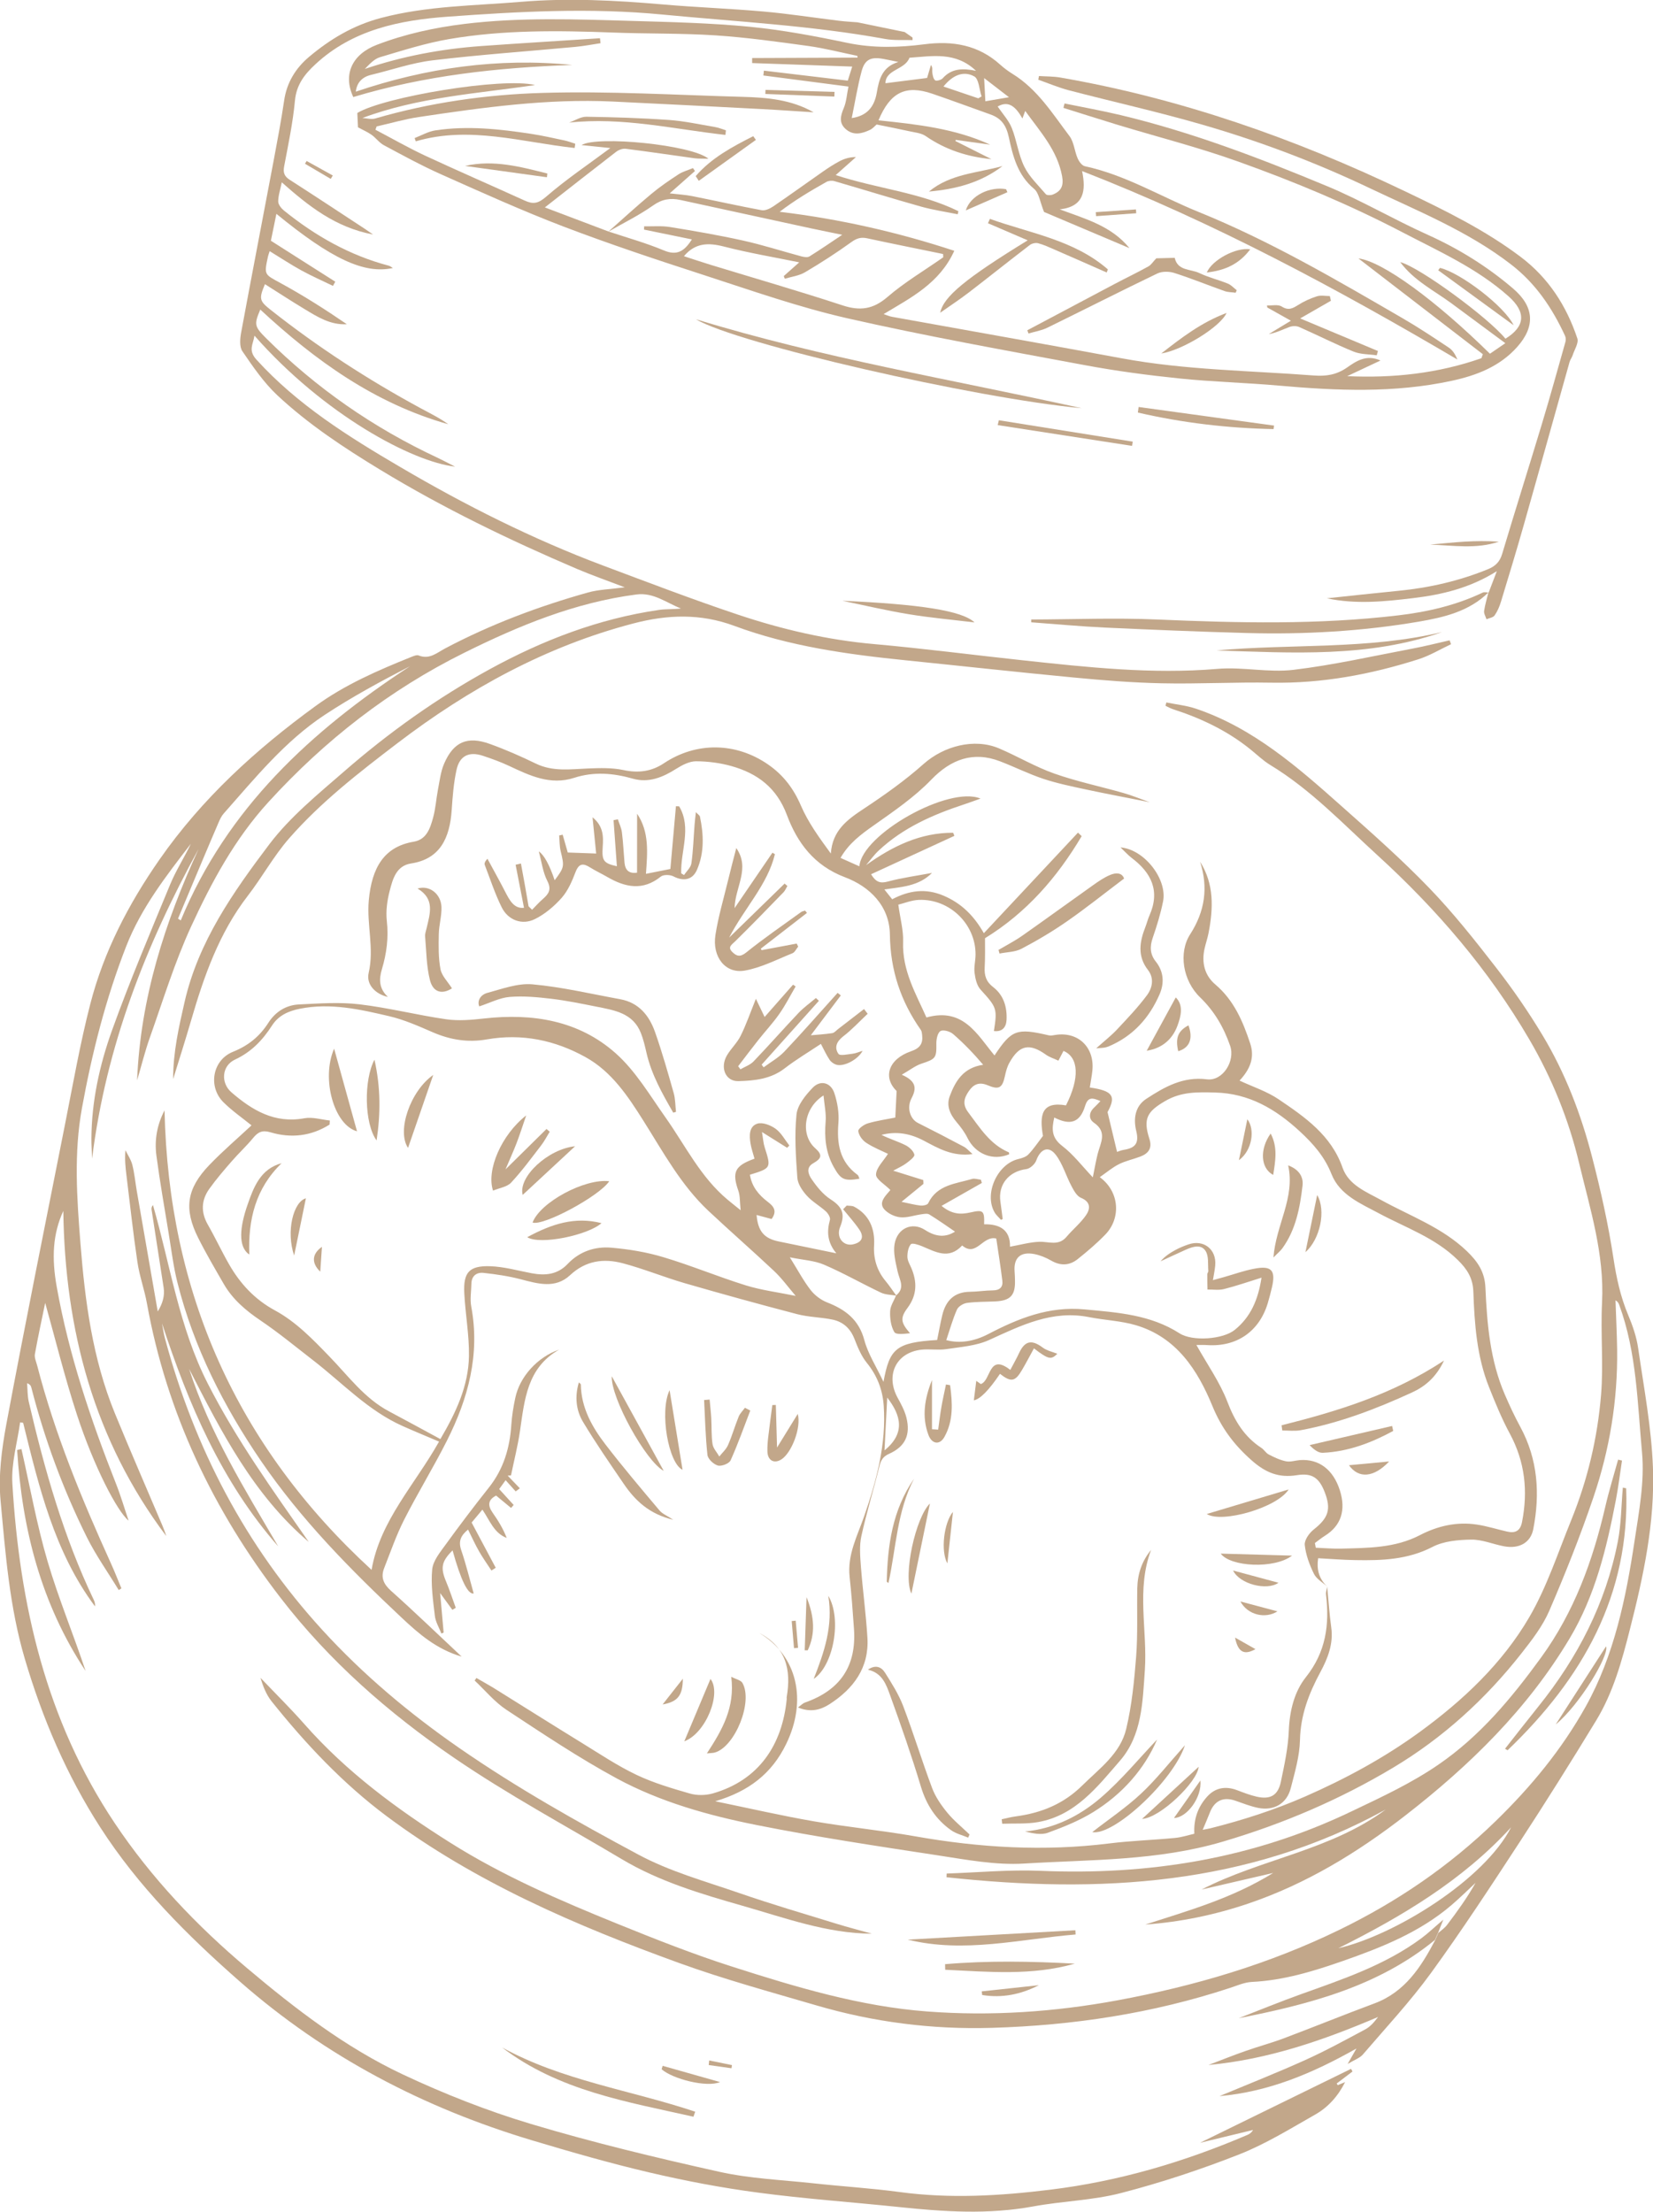 <svg xmlns="http://www.w3.org/2000/svg" id="Layer_2" data-name="Layer 2" viewBox="0 0 272.89 365.09"><defs><style>      .cls-1 {        fill: #c2a78a;        stroke-width: 0px;      }    </style></defs><g id="PRINT"><g><path class="cls-1" d="m149.38,5.31c.42.3.84.6,1.27.89,0,.14,0,.28,0,.42-1.51-.05-3.05.08-4.53-.19-12.17-2.22-24.51-2.85-36.79-4.03-11.89-1.15-23.69-.5-35.48.36-7.83.57-15.61,2.13-21.75,7.82-1.8,1.66-3.17,3.39-3.41,6.05-.34,3.63-1.1,7.23-1.78,10.83-.2,1.06.04,1.65.92,2.22,4.17,2.68,8.31,5.41,12.45,8.13.33.22.66.45,1.31.9-6.23-1.17-10.66-4.71-15.07-8.61-.25,1.21-.59,2.19-.59,3.16,0,.5.5,1.13.94,1.49,5.17,4.18,10.85,7.41,17.32,9.11.21.06.39.21.67.38-4.72,1.04-10.15-1.5-19.23-8.94l-.91,4.44c3.63,2.31,7.13,4.53,10.63,6.76-.13.23-.25.46-.38.69-1.74-.84-3.52-1.62-5.21-2.55-1.77-.97-3.45-2.09-5.24-3.18-.14.42-.23.65-.28.88-.67,3.08-.59,2.93,2.08,4.39,3.76,2.05,7.38,4.35,10.94,6.79-2.72.15-4.85-1.21-7-2.51-2.19-1.32-4.34-2.72-6.52-4.1-1.04,2.45-.9,2.78.98,4.27,7.76,6.13,16.02,11.49,24.71,16.2,1.55.84,3.14,1.61,4.57,2.65-12.12-3.42-21.98-10.53-31.03-18.93-1.02,2.41-1.01,2.77.92,4.69,8.3,8.27,17.78,14.85,28.4,19.8.91.43,1.8.91,2.84,1.44-7.06-.8-21.64-8.57-33.12-21.62-.22,1.44-1.09,2.4.33,3.96,6.79,7.47,15.19,12.71,23.75,17.73,10.72,6.3,21.82,11.88,33.48,16.26,7.4,2.77,14.78,5.6,22.26,8.1,7.29,2.44,14.76,4.18,22.47,4.86,8.18.73,16.32,1.79,24.49,2.67,10.7,1.15,21.39,2.34,32.21,1.42,4.14-.35,8.42.65,12.53.16,6.62-.79,13.16-2.28,19.72-3.52,2.03-.38,4.04-.9,6.06-1.35.08.21.16.42.24.64-1.78.83-3.48,1.87-5.34,2.47-7.9,2.52-15.96,4.03-24.32,3.88-6.03-.11-12.07.23-18.1.1-4.84-.1-9.68-.49-14.5-.95-9.25-.88-18.48-1.9-27.73-2.84-9.63-.98-19.22-2.3-28.34-5.69-5.6-2.08-11.07-1.86-16.65-.4-14.39,3.76-27.17,10.78-38.91,19.73-6.33,4.83-12.68,9.74-17.95,15.77-2.54,2.91-4.42,6.37-6.79,9.44-4.75,6.15-7.25,13.29-9.38,20.62-.92,3.16-1.92,6.3-2.96,9.66,0-4.47.94-8.58,1.89-12.73,2.28-9.99,8.04-18.16,14.01-26.06,3.43-4.52,8-8.23,12.33-12,7.39-6.44,15.36-12.11,23.98-16.84,8.79-4.82,18.03-8.37,28-9.82,1.17-.17,2.38-.08,3.62-.24-2.39-.93-4.53-2.68-7.33-2.31-10.12,1.31-19.43,5.15-28.45,9.63-12.32,6.11-22.99,14.42-32.3,24.62-5.6,6.13-9.41,13.25-12.8,20.6-2.71,5.9-4.62,12.17-6.8,18.31-.8,2.25-1.37,4.59-2.1,7.05.56-13.59,4.58-26.1,10.16-38.21-8.72,15.89-15.27,32.52-17.59,51.12-.05-1.41-.12-2.39-.11-3.36.04-6.13,1.35-12.09,3.39-17.78,2.93-8.15,6.32-16.15,9.63-24.16.95-2.29,2.32-4.41,3.4-6.67-4.09,5.31-8.21,10.6-10.68,16.93-3.37,8.64-5.64,17.58-7.3,26.69-1.36,7.43-.84,14.88-.25,22.35.75,9.57,2,19.03,5.66,27.99,2.54,6.21,5.23,12.36,7.85,18.54.24.58.47,1.16.65,1.77-11.94-15.87-16.72-34.04-16.99-53.66-1.74,3.8-1.95,7.73-1.08,12.56,2,11.19,5.61,21.9,9.77,32.44.81,2.05,1.43,4.18,2.09,6.12-1.88-1.52-5.73-8.93-8.52-17.46-2.05-6.27-3.63-12.7-5.25-18.48-.49,2.38-1.15,5.4-1.7,8.44-.11.6.22,1.28.38,1.91,2.92,11.3,7.36,22.04,12.17,32.64.62,1.36,1.16,2.76,1.73,4.13-.15.09-.3.18-.44.28-1.76-2.89-3.74-5.68-5.25-8.7-3.93-7.91-6.98-16.17-9.18-24.74-.07-.26-.18-.51-.7-.7.09,1.02.05,2.07.28,3.06,2.61,11.21,5.74,22.26,10.73,32.7.15.32.25.67.2,1.07-6.71-9-9.23-19.67-11.86-30.3-.17-.02-.33-.05-.5-.07-.46,3.36-1.48,6.76-1.28,10.08,1.19,19.98,5.55,39.08,16.87,56.03,6.07,9.09,13.51,16.92,21.87,23.97,7.98,6.73,16.24,13.09,25.69,17.54,6.85,3.22,13.97,6.03,21.22,8.2,10.22,3.06,20.62,5.56,31.04,7.88,5.06,1.13,10.33,1.34,15.52,1.9,4.76.52,9.56.81,14.3,1.45,8.31,1.12,16.51.63,24.82-.39,11.36-1.39,22.11-4.57,32.55-9.04.35-.15.68-.36.94-.82-2.86.69-5.71,1.38-8.76,2.12,8.46-4.14,16.7-8.18,24.94-12.21.08.15.16.29.24.44-.87.66-1.74,1.32-2.61,1.98l.17.27c.34-.14.69-.28,1.22-.5-1.19,2.36-2.83,4.16-4.94,5.36-4.11,2.33-8.18,4.86-12.56,6.58-6.34,2.49-12.85,4.65-19.45,6.36-4.72,1.23-9.71,1.33-14.53,2.22-7.41,1.37-14.78.88-22.18.1-7.75-.81-15.53-1.35-23.26-2.38-6-.79-11.98-1.93-17.87-3.31-6.54-1.53-13-3.39-19.44-5.32-17.88-5.36-34.06-13.79-48.19-26.17-8.71-7.64-16.82-15.74-23.1-25.51-5.55-8.63-9.54-17.95-12.45-27.82-2.52-8.54-3.18-17.29-3.99-26.02-.39-4.16.17-8.51.94-12.65,3.09-16.53,6.42-33.02,9.69-49.52,1.32-6.65,2.49-13.35,4.18-19.9,2.23-8.64,6.28-16.44,11.41-23.81,7.04-10.1,15.93-18.19,25.77-25.35,4.83-3.52,10.3-5.89,15.82-8.11.38-.15.89-.37,1.21-.24,1.78.72,3.01-.45,4.36-1.16,7.51-3.97,15.42-6.94,23.57-9.23,1.79-.5,3.71-.54,6.09-.86-2.96-1.13-5.46-2-7.9-3.04-11.17-4.77-22.07-10.04-32.47-16.36-6.01-3.65-11.85-7.5-16.98-12.29-2.24-2.1-4.03-4.72-5.78-7.28-.51-.75-.38-2.12-.19-3.14,1.77-9.56,3.62-19.11,5.42-28.67.6-3.19,1.2-6.38,1.67-9.58.43-2.96,1.91-5.34,4.09-7.18,3.5-2.95,7.32-5.23,11.89-6.44,7.6-2.01,15.36-2.01,23.08-2.66,7.85-.66,15.64-.25,23.45.43,5.54.48,11.11.68,16.65,1.17,4.18.37,8.33,1.02,12.5,1.53.99.12,1.99.17,2.99.25,2.59.53,5.18,1.06,7.77,1.6ZM29.39,151.64c.15.1.3.19.45.29,7.64-18.51,21.53-31.3,37.85-41.96-4.84,2.5-9.61,5.08-14.11,8.05-6.57,4.34-11.5,10.45-16.66,16.28-.39.44-.64,1.01-.87,1.55-.86,1.97-1.68,3.95-2.52,5.92-1.38,3.29-2.76,6.57-4.14,9.86Z"></path><path class="cls-1" d="m219.1,261.89c-.75-.69-1.77-1.25-2.19-2.11-.73-1.49-1.34-3.13-1.51-4.76-.08-.81.74-1.97,1.48-2.55,2.42-1.91,2.92-3.34,1.8-6.2-.91-2.33-2.08-3.17-4.56-2.77-2.97.48-5.14-.38-7.45-2.41-2.92-2.57-5.01-5.34-6.51-8.99-2.44-5.94-5.92-11.36-12.63-13.35-2.5-.74-5.19-.83-7.76-1.34-6.08-1.2-11.21,1.38-16.48,3.78-2.15.98-4.69,1.14-7.08,1.51-1.34.2-2.75-.06-4.11.09-4.16.47-5.95,4.19-3.92,7.92.57,1.04,1.16,2.12,1.45,3.26.72,2.88-.18,4.81-2.86,6.01-1.04.46-1.36,1.1-1.61,2.1-.95,3.84-2.11,7.62-2.96,11.48-.35,1.59-.2,3.32-.08,4.97.3,3.94.84,7.85,1.08,11.79.3,4.96-2.29,8.43-6.27,10.99-1.47.94-3.13,1.4-5.2.53.54-.38.81-.68,1.14-.8,5.86-2.05,8.54-6.04,8.11-12.18-.2-2.86-.41-5.73-.72-8.58-.39-3.64,1.26-6.72,2.4-9.99,2.05-5.9,3.67-11.92,3.23-18.26-.18-2.61-1.08-4.97-2.79-7.07-.92-1.13-1.51-2.59-2.05-3.97-.68-1.73-1.88-2.81-3.62-3.17-1.93-.4-3.95-.4-5.84-.9-6.2-1.62-12.37-3.32-18.52-5.1-3.45-1-6.79-2.38-10.26-3.3-3.14-.83-6.11-.45-8.69,1.96-2.45,2.29-5.33,1.42-8.17.68-2-.52-4.08-.83-6.14-1.05-1.11-.12-1.97.48-1.99,1.79-.02,1.25-.25,2.54-.03,3.74,1.49,7.92-.5,15.22-4.02,22.19-2.23,4.42-4.83,8.64-7.07,13.06-1.29,2.55-2.23,5.28-3.28,7.95-.6,1.52-.12,2.63,1.14,3.76,3.88,3.46,7.62,7.08,11.65,10.85-4.14-1.21-7.05-3.75-9.87-6.39-8.5-7.98-16.66-16.25-23.27-25.93-6.17-9.04-11.06-18.69-13.76-29.34-.69-2.71-1.02-5.52-1.48-8.28-.7-4.24-1.44-8.49-2.01-12.75-.35-2.6.12-5.14,1.34-7.47.66,30.07,11.92,55.41,34.18,75.84,1.4-8.13,7.16-14.08,11.14-21.17-2.08-.88-4.04-1.69-5.97-2.55-5.74-2.54-9.97-7.13-14.83-10.88-2.88-2.23-5.7-4.56-8.71-6.59-2.44-1.65-4.58-3.48-6.05-6.03-1.44-2.5-2.9-4.98-4.19-7.55-2.42-4.81-1.93-8.15,1.83-12.06,2.23-2.32,4.69-4.42,6.96-6.54-1.49-1.21-3.17-2.37-4.61-3.79-2.61-2.57-1.85-6.98,1.54-8.35,2.52-1.01,4.41-2.53,5.85-4.79,1.16-1.82,2.92-2.93,5.06-3.03,3.33-.16,6.71-.41,9.99-.02,4.8.57,9.53,1.78,14.32,2.47,2.03.29,4.17.1,6.23-.13,8.01-.9,15.63.31,21.74,5.74,3.29,2.92,5.64,6.94,8.23,10.6,3.28,4.64,5.78,9.85,10.26,13.58.55.46,1.11.9,2.14,1.73-.15-1.38-.08-2.35-.37-3.19-1.09-3.09-.62-4.15,2.66-5.32-.22-.82-.52-1.65-.66-2.51-.21-1.28-.26-2.82,1.12-3.27.85-.28,2.2.25,3.02.84.94.68,1.53,1.82,2.27,2.77l-.37.37c-1.24-.78-2.48-1.55-4.15-2.6.19,1.13.23,1.86.45,2.54,1.08,3.39,1.08,3.42-2.44,4.51.3,1.93,1.42,3.31,2.93,4.46.92.7,1.65,1.47.65,2.85-.78-.21-1.62-.44-2.48-.67.23,2.68,1.23,3.87,3.64,4.37,3.05.63,6.11,1.26,9.53,1.96-1.51-1.81-1.59-3.6-1.06-5.52.11-.38-.3-1.06-.66-1.39-1.01-.92-2.26-1.61-3.16-2.61-.73-.81-1.49-1.92-1.56-2.95-.25-3.47-.49-7-.14-10.44.16-1.57,1.5-3.2,2.68-4.43,1.27-1.32,2.99-.86,3.57.9.51,1.54.8,3.29.67,4.9-.28,3.43.19,6.43,3.17,8.6.16.12.2.4.3.63-2.56.43-3.1.11-4.26-1.97-1.31-2.35-1.54-4.82-1.32-7.45.11-1.35-.2-2.72-.35-4.33-3.31,2.1-3.81,6.54-1.39,8.69,1.21,1.08,1.15,1.68-.3,2.5-1.3.73-.76,1.9-.29,2.6.86,1.26,1.89,2.55,3.15,3.36,1.85,1.19,2.48,2.35,1.58,4.53-.73,1.77.56,3.26,2.13,2.9,1.47-.33,1.88-1.2,1.01-2.47-.8-1.17-1.76-2.22-2.65-3.32.2-.2.39-.4.59-.61.42.06.89,0,1.24.19,2.42,1.29,3.45,3.55,3.28,6.38-.13,2.13.45,4.13,1.86,5.84.65.78,1.21,1.63,1.81,2.46-.85-.15-1.78-.14-2.54-.5-3.15-1.49-6.19-3.24-9.39-4.61-1.6-.69-3.46-.77-5.65-1.22,1.37,2.2,2.27,3.91,3.44,5.41.68.87,1.7,1.64,2.73,2.04,3.01,1.18,5.23,2.84,6.13,6.22.61,2.28,1.97,4.36,3.16,6.89,1.01-5.46,2.02-6.5,8.86-6.91.29-1.4.53-2.81.87-4.19.59-2.35,1.98-3.74,4.55-3.77,1.25-.01,2.5-.22,3.75-.23,1.16,0,1.73-.53,1.59-1.62-.29-2.36-.67-4.71-1-6.94-2.26-.55-3.28,3.14-5.63,1.15-2.21,2.38-4.39,1.05-6.6.13-.6-.25-1.65-.59-1.87-.34-.43.5-.58,1.38-.57,2.09.01.62.39,1.24.65,1.84.97,2.3.95,4.45-.62,6.57-1.28,1.71-1.1,2.46.4,4.19-.91.1-2.31.29-2.59-.19-.57-.96-.74-2.28-.69-3.44.03-.88.64-1.75.99-2.62,1.54-1.24.54-2.58.24-3.96-.32-1.47-.74-3.06-.5-4.5.43-2.58,2.86-3.74,5.04-2.33,1.88,1.22,3.47,1.21,4.94.27-1.32-.9-2.75-1.91-4.24-2.83-.32-.2-.88-.09-1.31-.03-1.18.16-2.37.61-3.51.49-.94-.1-2.05-.64-2.65-1.35-.85-1.02.04-1.99.76-2.82.19-.22.37-.44.28-.33-.91-.92-2.41-1.78-2.37-2.57.05-1.13,1.22-2.2,1.97-3.4-1-.49-2.38-1.03-3.6-1.83-.62-.41-1.22-1.23-1.3-1.93-.04-.38.96-1.1,1.61-1.28,1.53-.45,3.13-.67,4.5-.95.07-1.41.14-2.82.22-4.38-2.29-2.23-1.39-5.26,2.38-6.56,1.51-.52,1.99-1.28,1.83-2.7-.03-.28-.06-.6-.21-.82-3.32-4.72-5.04-9.86-5.11-15.74-.06-4.73-3.34-7.93-7.43-9.47-5.08-1.92-7.87-5.7-9.58-10.29-1.69-4.5-4.86-6.84-9.13-8.05-1.89-.53-3.9-.79-5.86-.8-1.09,0-2.29.62-3.27,1.24-2.21,1.41-4.56,2.37-7.13,1.64-3.26-.93-6.47-1.2-9.71-.15-3.96,1.28-7.33-.36-10.75-1.96-1.4-.66-2.87-1.19-4.35-1.68-2.27-.75-3.84,0-4.34,2.35-.47,2.15-.64,4.38-.79,6.58-.31,4.7-1.95,8.12-6.71,8.85-2.46.38-3.03,2.59-3.53,4.53-.42,1.6-.65,3.35-.47,4.97.31,2.76-.04,5.37-.82,7.98-.5,1.66-.47,3.19,1,4.55-2.06-.45-3.62-2.06-3.18-3.96.94-4.04-.34-8,.02-11.97.5-5.48,2.57-8.87,7.41-9.69,2.14-.36,2.72-2.21,3.2-3.94.42-1.49.51-3.08.8-4.61.29-1.46.45-3,1.03-4.34,1.56-3.61,3.84-4.59,7.55-3.25,2.58.93,5.11,2.04,7.58,3.24,2.81,1.37,5.7.93,8.62.81,1.95-.08,3.97-.14,5.85.26,2.46.53,4.65.24,6.68-1.12,5.34-3.56,11.89-3.49,17.23.22,2.49,1.73,4.17,3.94,5.39,6.77,1.21,2.81,3.06,5.34,4.94,7.91.26-3.82,2.72-5.6,5.45-7.4,3.43-2.27,6.82-4.67,9.88-7.4,3.32-2.94,8.34-4.29,12.43-2.56,3.08,1.31,5.99,3.05,9.13,4.16,3.71,1.31,7.6,2.12,11.39,3.2,1.48.42,2.91,1.02,4.37,1.53-3.51-.7-7.02-1.35-10.51-2.1-2.37-.51-4.76-1-7.06-1.76-2.43-.81-4.74-1.97-7.14-2.89-4.42-1.71-8.12-.33-11.35,3.02-2.78,2.89-6.2,5.22-9.5,7.55-2.11,1.49-4.11,2.95-5.49,5.37,1.15.52,2.1.94,3.11,1.39.43-5.3,14.8-13.36,20-11.18-1.01.36-1.83.67-2.66.94-5.17,1.7-10.1,3.85-14.14,7.63-.78.72-1.4,1.61-2.1,2.42,4.42-3.16,8.99-5.37,14.38-5.35.07.17.14.34.21.51-4.58,2.11-9.15,4.22-13.76,6.34.82,1.34,1.54,1.53,2.75,1.21,2.39-.64,4.87-.97,7.31-1.43-2.19,2.2-5,2.31-7.86,2.73.48.61.89,1.11,1.29,1.62,2.79-1.47,5.54-1.85,8.49-.59,2.85,1.22,4.94,3.19,6.64,6.19,5.3-5.66,10.42-11.13,15.54-16.6.2.19.4.39.61.58-4.03,6.79-9.09,12.63-15.96,16.85,0,1.48.04,3.14-.05,4.79-.08,1.36.24,2.39,1.38,3.26,1.75,1.34,2.33,3.3,2.23,5.42-.06,1.19-.68,2.02-2.09,1.85.59-3.73.46-3.91-2.21-6.85-.61-.67-.86-1.79-.98-2.74-.13-.99.16-2.03.16-3.04.03-5.01-4.27-9.21-9.35-9.02-1.23.05-2.45.56-3.4.79.32,2.34.86,4.24.79,6.11-.18,4.81,2.19,8.73,3.85,12.51,6.1-1.7,8.38,2.83,11.24,6.27,2.82-4.25,3.66-4.56,8.96-3.32.33.08.7,0,1.04-.06,3.76-.62,6.53,1.99,6.16,5.84-.09.95-.29,1.89-.43,2.83,3.88.55,4.35,1.46,2.93,4.06.61,2.55,1.08,4.54,1.57,6.57.22-.07.66-.27,1.12-.34,1.84-.3,2.56-1.03,2.05-3.11-.47-1.91-.27-4.05,1.66-5.31,3.02-1.97,6.07-3.72,10.01-3.22,2.61.33,4.7-3.02,3.83-5.53-1.06-3.05-2.59-5.71-4.96-8-2.88-2.78-3.58-7.4-1.64-10.41,2.44-3.79,3.01-7.72,1.64-11.97,2.34,3.69,2.18,7.68,1.4,11.74-.17.88-.47,1.74-.67,2.62-.5,2.29.01,4.39,1.78,5.89,3.08,2.61,4.56,6.1,5.77,9.77.79,2.38-.11,4.33-1.77,6.1,2.23,1.04,4.53,1.78,6.46,3.09,4.34,2.94,8.67,5.91,10.55,11.29,1.01,2.89,3.95,4,6.45,5.38,4.79,2.63,10,4.49,14.07,8.39,1.78,1.71,2.95,3.43,3.06,5.99.27,6.03.77,12.05,3.21,17.69.78,1.81,1.62,3.61,2.56,5.34,2.9,5.37,3.27,11.04,2.13,16.89-.44,2.22-2.33,3.28-4.83,2.81-1.81-.34-3.61-1.13-5.41-1.1-2.15.03-4.54.24-6.39,1.2-4.09,2.12-8.37,2.26-12.74,2.18-2.02-.03-4.04-.2-6.14-.31-.27,1.74.08,3.33,1.45,4.64,0,0,.02,0,.02,0Zm-146.39-24.36c2.57-4.38,4.63-8.76,4.71-13.7.05-3.44-.59-6.89-.77-10.34-.18-3.45.79-4.58,4.24-4.48,2.3.07,4.59.73,6.88,1.16,2.24.42,4.26.24,5.95-1.54,1.94-2.05,4.49-2.91,7.19-2.68,2.9.25,5.83.73,8.61,1.57,4.59,1.37,9.03,3.23,13.6,4.65,2.58.8,5.31,1.14,8.24,1.74-1.25-1.46-2.3-2.92-3.58-4.12-3.57-3.36-7.27-6.58-10.84-9.93-4.52-4.25-7.44-9.66-10.7-14.83-2.56-4.06-5.24-8.13-9.57-10.53-5.06-2.81-10.52-3.94-16.29-2.93-3.13.55-6.03.08-8.92-1.17-2.35-1.02-4.73-2.08-7.21-2.66-4.83-1.13-9.69-2.24-14.74-1.23-1.93.38-3.55,1.13-4.61,2.78-1.55,2.41-3.41,4.36-6.1,5.61-2.19,1.01-2.41,3.84-.59,5.41,3.44,2.97,7.13,5.18,12.03,4.28,1.33-.25,2.8.22,4.21.37-.01.22-.02.45-.04.67-3.03,1.91-6.34,2.29-9.74,1.28-1.38-.41-2.08-.05-2.89.94-1.1,1.34-2.39,2.52-3.52,3.83-1.29,1.48-2.58,2.98-3.72,4.58-1.32,1.86-1.4,3.84-.23,5.89,1.22,2.13,2.26,4.37,3.48,6.5,1.84,3.23,4.26,5.85,7.61,7.66,3.5,1.9,6.22,4.75,8.99,7.61,3.09,3.18,5.77,6.9,9.84,9.05,2.77,1.47,5.52,2.98,8.48,4.58Zm144.36,17.17c.05.26.1.52.15.78,1.37.05,2.74.18,4.11.15,4.46-.12,8.95-.08,13.08-2.23,2.93-1.52,6.07-2.24,9.36-1.75,1.71.25,3.37.79,5.06,1.17,1.34.3,2.16-.13,2.44-1.59,1-5.1.49-9.93-2.01-14.57-1.33-2.46-2.4-5.08-3.44-7.69-2.02-5.06-2.4-10.43-2.59-15.79-.08-2.2-1.01-3.68-2.58-5.21-3.73-3.67-8.57-5.31-13.01-7.69-3.06-1.64-6.46-3.03-7.82-6.46-1.15-2.91-3.03-5.03-5.25-7.08-3.98-3.67-8.36-6.26-13.96-6.4-2.88-.07-5.58-.17-8.28,1.42-2.93,1.71-3.66,2.89-2.58,6.22.5,1.54-.13,2.41-1.49,2.93-1.17.45-2.43.7-3.54,1.26-1.08.54-2.02,1.35-3.16,2.14,3.26,2.38,3.54,6.75.92,9.47-1.41,1.46-2.98,2.79-4.57,4.06-1.34,1.07-2.81,1.14-4.36.25-.86-.5-1.84-.9-2.81-1.09-2.3-.44-3.43.65-3.24,2.92.04.48.05.96.06,1.43.07,2.47-.75,3.35-3.27,3.47-1.55.07-3.12.04-4.66.25-.6.08-1.42.58-1.65,1.1-.71,1.62-1.19,3.35-1.76,5.04,2.22.59,4.58.22,6.93-1,4.99-2.6,10.01-4.63,15.92-4.07,5.48.51,10.86.87,15.66,3.95,2.14,1.37,7.17,1,9.11-.57,2.6-2.1,3.86-4.93,4.42-8.62-2.23.69-4.19,1.38-6.19,1.88-.86.22-1.82.06-2.73.08-.01-.85-.04-1.69-.03-2.54,0-.17.18-.34.17-.51-.1-1.12.1-2.45-.45-3.31-.74-1.17-2.12-.73-3.26-.22-1.4.63-2.79,1.28-4.18,1.92.72-.83,1.57-1.39,2.46-1.87.68-.37,1.41-.67,2.15-.92,2.5-.86,4.64.8,4.42,3.44-.06.75-.23,1.5-.38,2.46.77-.21,1.33-.36,1.88-.52,1.61-.46,3.2-1.03,4.84-1.35,2.94-.59,3.69.21,3.02,3.07-.21.88-.43,1.75-.69,2.61-1.41,4.67-5.13,7.23-9.99,6.91-.55-.04-1.1-.02-1.79-.02,1.83,3.27,3.88,6.16,5.11,9.36,1.21,3.17,2.79,5.78,5.62,7.63.45.29.74.84,1.2,1.08.91.47,1.87.93,2.86,1.13.73.15,1.54-.14,2.31-.2,3.13-.22,5.49,1.57,6.58,4.98,1.05,3.29.2,5.86-2.47,7.52-.58.36-1.11.81-1.67,1.21Zm-51.5-53.5c-.11.05-.21.11-.32.16-.36-.42-.81-.79-1.07-1.26-1.75-3.07.47-7.96,3.93-8.78.59-.14,1.27-.35,1.66-.76.84-.87,1.52-1.9,2.41-3.06-.6-3.46-.22-5.74,3.8-5.04,2.28-4.48,2.13-7.93-.41-8.99-.26.5-.52,1-.84,1.61-.74-.35-1.45-.56-2.02-.96-2.76-1.98-4.43-1.65-6.08,1.32-.37.66-.57,1.43-.73,2.18-.42,1.95-.96,2.32-2.85,1.52-1.39-.59-2.33-.17-3.09.94-.79,1.14-1.14,2.19-.1,3.55,1.92,2.53,3.57,5.27,6.68,6.58.06.02.04.21.06.32-2.69,1.14-5.58-.03-6.89-2.71-.46-.93-1.11-1.8-1.79-2.6-1.08-1.28-1.73-2.7-1.12-4.3.93-2.48,2.24-4.69,5.51-5.16-1.55-1.83-3.18-3.53-4.96-5.07-.5-.44-1.61-.76-2.08-.5-.48.27-.7,1.34-.69,2.05.04,2.4-.11,2.56-2.44,3.33-1.02.33-1.92,1.06-3.27,1.83,2.42,1.06,2.47,2.26,1.61,3.89-.83,1.58-.22,3.42,1.04,4.06,2.56,1.29,5.1,2.6,7.63,3.95.45.24.79.67,1.41,1.2-3.35.46-5.72-.99-8.12-2.25-2.22-1.16-4.47-1.55-6.92-.92,1.29.65,2.67,1.06,3.94,1.69.63.31,1.34.95,1.49,1.57.09.36-.81,1.04-1.36,1.45-.59.44-1.3.74-2.13,1.2,1.81.57,3.39,1.06,4.96,1.55.01.21.02.42.03.63-1.14.93-2.28,1.86-3.62,2.96,1.29.27,2.22.52,3.16.62.41.04,1.11-.1,1.24-.38,1.47-3.07,4.54-3.21,7.23-4.01.44-.13.98.07,1.47.12.05.18.11.36.16.54-2.14,1.21-4.28,2.43-6.65,3.78,1.74,1.43,3.19,1.44,4.78,1.08,2.12-.48,2.31-.28,2.25,1.96,2.55-.05,4.33.9,4.27,3.7,1.69-.3,3.25-.75,4.82-.81,1.56-.06,3.19.74,4.5-.81,1.04-1.23,2.33-2.27,3.23-3.58.71-1.03.82-2.19-.84-2.87-.68-.28-1.18-1.21-1.57-1.95-.9-1.7-1.44-3.64-2.57-5.13-1.2-1.58-2.54-1-3.24.92-.22.61-1.02,1.34-1.64,1.42-2.89.37-4.7,2.56-4.27,5.42.14.93.24,1.86.37,2.8Zm8.48-16.74c-.46,1.94-.44,3.35,1.29,4.68,1.86,1.42,3.32,3.36,5.07,5.2.29-1.42.5-2.67.81-3.9.46-1.79,1.63-3.57-.63-5.12-.88-.6-.86-1.66.03-2.49.33-.31.64-.65,1.05-1.08-1.26-.52-2.05-.79-2.54.83-.84,2.71-2.43,3.25-5.09,1.88Zm-28.03,54.95c3.5-2.85,2.72-5.79.45-8.72-.14,2.74-.3,5.71-.45,8.72Z"></path><path class="cls-1" d="m237.37,319.13c.52-.46,1.12-.86,1.53-1.4,1.69-2.22,3.31-4.48,4.7-6.94-1.32,1.23-2.61,2.51-3.98,3.68-5.26,4.5-11.57,7-17.98,9.24-4.85,1.69-9.76,3.19-14.97,3.44-1.22.06-2.43.6-3.62.99-12.77,4.21-25.89,6.19-39.32,6.59-9.88.29-19.51-.94-28.96-3.71-7.59-2.22-15.25-4.31-22.67-7-17.01-6.17-33.6-13.29-48.24-24.21-7.25-5.41-13.41-11.96-19.04-19-.88-1.11-1.41-2.5-1.82-3.86,2.42,2.54,4.92,5,7.23,7.62,6.95,7.9,15.28,14.04,24.14,19.62,8.7,5.48,18.06,9.51,27.52,13.35,6.26,2.54,12.56,5.03,18.99,7.09,10.52,3.37,21.15,6.57,32.22,7.4,10.5.79,20.98.08,31.37-1.84,12.73-2.36,25.04-5.98,36.68-11.66,9.49-4.62,18.09-10.47,25.74-17.9,5.87-5.7,10.98-11.91,14.9-18.95,4.68-8.41,6.63-17.84,8.05-27.29.73-4.83,1.68-9.81,1.24-14.61-.76-8.16-.87-16.5-3.76-24.37-.1-.27-.2-.53-.62-.77.09,2.71.23,5.42.27,8.14.11,8.35-1.24,16.51-3.92,24.39-2.15,6.33-4.63,12.57-7.28,18.71-1.09,2.53-2.86,4.82-4.58,7.01-5.94,7.57-12.97,13.97-21.23,18.91-8.82,5.27-18.15,9.26-28.08,12.19-10.81,3.2-21.84,2.95-32.81,3.62-4.72.29-9.56-.64-14.29-1.36-9.97-1.52-19.94-3.02-29.83-4.99-7.99-1.59-15.91-3.8-23.11-7.69-6.28-3.4-12.25-7.4-18.22-11.33-1.96-1.29-3.52-3.21-5.26-4.84.1-.14.19-.28.29-.42.91.53,1.84,1.03,2.74,1.58,4.92,3.06,9.81,6.15,14.74,9.18,2.94,1.81,5.84,3.75,8.95,5.23,2.79,1.33,5.82,2.22,8.8,3.08,1.17.34,2.6.32,3.78-.01,7.65-2.19,11.49-8.05,12.22-15.59.01-.12-.03-.24,0-.36.77-4.47-.12-8.24-4.55-10.55,6.35,3.76,7.95,11.19,4.45,18.35-2.37,4.87-6.14,7.79-11.7,9.44,5.78,1.19,11.02,2.4,16.3,3.31,5.56.96,11.19,1.5,16.74,2.48,10.62,1.88,21.26,2.51,32,1.17,3.61-.45,7.26-.56,10.88-.91,1.11-.11,2.2-.47,3.17-.69-.13-2.47.62-4.47,2.12-6.13,1.33-1.48,3.05-1.78,4.94-1.06,1.06.4,2.13.82,3.23,1.07,2.25.51,3.52-.2,3.99-2.44.59-2.81,1.21-5.66,1.32-8.51.13-3.25.93-6.41,2.81-8.77,3.32-4.17,3.92-8.67,3.33-13.63-.05-.44.12-.9.19-1.35,0,0-.02,0-.01,0,.23,2.25.37,4.51.68,6.75.38,2.72-.56,5.1-1.79,7.38-1.9,3.52-3.28,7.1-3.37,11.22-.06,2.66-.85,5.32-1.52,7.94-.65,2.55-2.77,3.78-5.39,3.26-1.28-.26-2.52-.76-3.77-1.19-1.99-.69-3.46,0-4.22,2.02-.34.89-.73,1.75-1.16,2.79.44-.09.86-.15,1.27-.25,5.34-1.35,10.54-3.01,15.63-5.24,6.7-2.94,13.05-6.38,18.93-10.66,7.16-5.22,13.64-11.31,18.11-18.99,2.89-4.97,4.7-10.58,6.89-15.95,2.71-6.66,4.36-13.63,4.94-20.77.41-5.05-.1-10.16.16-15.23.4-7.95-1.98-15.4-3.78-22.93-1.71-7.18-4.48-14.02-8.22-20.43-6.71-11.51-15.31-21.51-25.08-30.42-5.68-5.18-11.02-10.85-17.69-14.89-1.17-.71-2.17-1.69-3.24-2.55-3.82-3.1-8.17-5.16-12.81-6.66-.43-.14-.84-.37-1.25-.57l.14-.55c1.63.34,3.32.5,4.89,1.03,9.46,3.2,16.8,9.65,24.07,16.12,4.92,4.37,9.87,8.74,14.43,13.47,3.98,4.12,7.56,8.65,11.08,13.19,2.75,3.54,5.31,7.26,7.62,11.1,3.76,6.25,6.36,13.04,8.18,20.07,1.44,5.54,2.69,11.16,3.55,16.82.49,3.23,1.16,6.3,2.42,9.31.74,1.75,1.38,3.61,1.65,5.48.95,6.56,2.2,13.12,2.44,19.72.34,9.04-1.56,17.89-3.79,26.64-1.33,5.24-2.76,10.46-5.59,15.11-4.09,6.73-8.28,13.4-12.58,19.99-4.77,7.3-9.55,14.61-14.67,21.66-3.43,4.72-7.44,9.02-11.25,13.46-.5.59-1.36.87-2.52,1.57.61-1.07.94-1.66,1.45-2.55-7.26,4.11-14.52,7.15-22.61,7.86,4.72-1.97,9.48-3.85,14.14-5.95,3.39-1.53,6.66-3.32,9.93-5.07.84-.45,1.5-1.23,2.12-2.05-9.02,3.85-18.17,7.02-28.01,7.93,2.05-.78,4.08-1.6,6.15-2.32,2.09-.74,4.24-1.31,6.31-2.09,4.99-1.88,9.93-3.89,14.93-5.75,5.06-1.88,7.71-6.02,10.05-10.47.16-.36.31-.72.47-1.08Zm12.09-17.5c-8.03,8.77-18.03,14.72-28.52,19.96,9.33-2.15,24.13-11.33,28.52-19.96Z"></path><path class="cls-1" d="m100.41,38.26c2.35-2.08,4.67-4.21,7.08-6.22,1.42-1.19,2.96-2.24,4.52-3.26.72-.47,1.59-.69,2.39-1.03.11.16.22.32.33.48-1.29,1.14-2.57,2.27-4.17,3.69,1.45.17,2.59.23,3.7.45,3.83.76,7.64,1.62,11.48,2.33.59.11,1.38-.27,1.93-.64,2.76-1.88,5.46-3.84,8.19-5.74.88-.61,1.79-1.21,2.74-1.71.81-.42,1.69-.69,2.71-.68-1.08.96-2.16,1.93-3.34,2.97,6.78,2.24,13.9,2.84,20.25,5.96-.04.17-.08.34-.12.51-2.01-.41-4.05-.71-6.03-1.26-4.79-1.35-9.54-2.82-14.32-4.21-.4-.12-.97-.07-1.32.13-2.65,1.49-5.26,3.05-7.72,4.93,10.09,1.21,19.66,3.42,28.83,6.44-2.43,5.35-7.07,7.69-11.67,10.45.59.19.99.38,1.42.45,12.64,2.28,25.29,4.51,37.92,6.85,10.47,1.94,21.09,2.02,31.65,2.83,2.09.16,3.79-.11,5.53-1.32,1.49-1.04,3.17-2.21,5.51-1.15-1.99.93-3.74,1.76-5.49,2.58,7.59.35,14.99-.45,22.15-2.96.08-.22.16-.44.24-.66-6.76-5.2-13.51-10.4-20.54-15.81,3.99.49,12.78,6.94,21.71,15.73.71-.48,1.47-1.01,2.54-1.74-3.17-2.34-6.04-4.48-8.92-6.6-2.86-2.1-6.13-3.7-8.43-6.78,3.15.8,14.51,9.13,17.37,12.64,3.29-2.02,3.43-4.39.53-6.98-5.2-4.64-11.49-7.43-17.58-10.61-8.76-4.57-17.86-8.36-27.13-11.67-6.53-2.34-13.28-4.05-19.93-6.07-2.96-.9-5.91-1.85-8.86-2.77.06-.24.12-.49.18-.73,3.09.63,6.19,1.19,9.26,1.92,11.75,2.81,23,7.11,34.11,11.74,5.67,2.36,11.01,5.51,16.62,8.03,5.12,2.31,9.8,5.22,14.06,8.86,3.47,2.97,3.73,6.21.69,9.63-2.88,3.24-6.7,4.71-10.82,5.6-9.48,2.05-19.01,1.64-28.57.79-5.42-.48-10.88-.61-16.3-1.17-5.25-.54-10.5-1.23-15.68-2.2-13.1-2.44-26.23-4.79-39.22-7.74-8.04-1.83-15.88-4.6-23.74-7.15-7.75-2.51-15.48-5.08-23.09-7.98-6.86-2.62-13.57-5.66-20.28-8.65-3.21-1.43-6.31-3.13-9.41-4.79-.77-.41-1.32-1.22-2.05-1.73-.67-.47-1.45-.8-2.22-1.22-.02-.46-.06-1.33-.11-2.37,4.41-2.66,23.96-5.93,29.34-4.61-9.54,1.41-19.23,1.98-28.5,5.44.71.04,1.47.27,2.12.08,9.01-2.62,18.28-3.95,27.57-4.22,11.03-.33,22.09.35,33.13.65,4,.11,7.99.45,11.67,2.55-2.9-.18-5.79-.39-8.69-.54-8.18-.43-16.37-.85-24.55-1.24-10.75-.5-21.36.98-31.94,2.56-2.34.35-4.64,1.03-6.96,1.55-.07.18-.13.37-.2.55,2.71,1.42,5.38,2.95,8.15,4.25,5.46,2.54,11,4.94,16.49,7.44,1.38.63,2.21.51,3.52-.62,3.33-2.89,7.03-5.37,10.62-8.05-1.49-.16-3.1-.32-4.76-.49,2.53-1.58,18.23-.06,20.96,2.26-.99-.03-1.64,0-2.27-.08-3.8-.52-7.59-1.09-11.4-1.57-.5-.06-1.15.18-1.56.49-3.97,3.06-7.91,6.16-11.78,9.19,3.23,1.22,6.86,2.6,10.49,3.97,3.07,1.02,6.19,1.89,9.16,3.13,2.2.93,3.41.09,4.62-1.82-2.69-.55-5.29-1.09-7.9-1.62,0-.18.02-.36.02-.54,1.43.03,2.89-.11,4.29.12,4.01.65,8.02,1.34,11.99,2.22,3.26.72,6.45,1.75,9.68,2.62.42.11,1.01.21,1.33.01,1.85-1.15,3.65-2.4,5.41-3.57-1.74-.36-3.42-.69-5.09-1.05-7.21-1.56-14.42-3.13-21.63-4.7-1.64-.36-3.03-.14-4.51.91-2.32,1.64-4.91,2.9-7.39,4.33Zm31.56,5.05c-4.1-.84-8.34-1.55-12.49-2.62-2.57-.66-4.73-.6-6.57,1.6,1.44.47,2.89.96,4.36,1.41,7.27,2.22,14.58,4.33,21.8,6.7,2.88.95,5.05.68,7.43-1.37,2.84-2.45,6.13-4.39,9.22-6.56,0-.18-.02-.36-.03-.54-4.17-.86-8.35-1.69-12.51-2.59-1.02-.22-1.72-.03-2.6.6-2.48,1.79-5.05,3.45-7.68,5-.98.58-2.22.73-3.34,1.07l-.17-.44c.92-.82,1.85-1.64,2.57-2.28Z"></path><path class="cls-1" d="m145.01,19.86c6.39.67,12.62,1.34,18.46,4.02-1.9-.26-3.79-.53-5.69-.79-.02.06-.03.13-.05.19,1.98,1,3.96,1.99,5.94,2.99-3.98-.38-7.6-1.56-10.85-3.81-.74-.51-1.79-.59-2.72-.8-1.75-.39-3.51-.73-5.38-1.11-.27.22-.63.67-1.1.89-1.28.6-2.63.97-3.88-.03-1.27-1.02-1.03-2.2-.45-3.56.45-1.05.51-2.27.78-3.56-4.87-.63-9.46-1.23-14.05-1.83.03-.27.06-.53.09-.8,4.59.55,9.17,1.09,13.85,1.65.22-.71.45-1.44.73-2.32-5.53-.19-11.02-.39-16.52-.58,0-.28,0-.55,0-.83,5.8-.02,11.61-.05,17.41-.07-.02-.1-.03-.19-.05-.29-2.67-.55-5.32-1.24-8.02-1.62-5.1-.7-10.22-1.42-15.35-1.76-5.66-.37-11.35-.25-17.02-.47-9.03-.34-18.06-.45-26.99,1.08-3.86.66-7.64,1.87-11.41,2.99-.96.28-1.74,1.15-2.51,1.94,6.27-2.12,12.67-3.31,19.21-3.78,6.53-.47,13.08-.86,19.61-1.29.03.27.06.55.09.82-1.39.21-2.77.48-4.17.61-7.85.73-15.73,1.28-23.56,2.22-3.42.41-6.75,1.58-10.12,2.39-1.52.36-2.38,1.29-2.55,2.78,11.59-3.93,23.48-5.63,35.74-4.41-12.26.43-24.39,1.74-36.16,5.3-1.73-3.72-.21-7.06,3.91-8.63,4.66-1.78,9.46-2.83,14.44-3.44,9.2-1.12,18.39-.77,27.59-.5,6.51.19,13.05.34,19.53.97,5.42.53,10.82,1.55,16.16,2.67,4.24.88,8.43.76,12.64.22,4.69-.61,8.94.1,12.55,3.38.62.56,1.3,1.06,2.01,1.5,4.11,2.53,6.6,6.55,9.4,10.26.75.99.83,2.48,1.35,3.68.23.53.72,1.21,1.2,1.31,6.69,1.43,12.52,5.01,18.76,7.54,11.83,4.79,22.8,11.23,33.79,17.61,2.57,1.49,5.06,3.15,7.54,4.8.62.41,1.06,1.1,1.4,1.95-19.9-11.7-40.15-22.62-61.95-31.1.67,3.24.33,5.87-3.69,6.32,4.24,1.58,8.54,2.73,11.51,6.4-4.92-2.09-9.85-4.17-14.1-5.97-.67-1.64-.83-3.14-1.65-3.82-2.71-2.25-3.5-5.4-4.16-8.49-.42-1.96-1.22-3.14-3.02-3.78-3.21-1.14-6.4-2.33-9.62-3.43-4.41-1.51-6.95-.24-8.89,4.41Zm19.69-2.28c.83,1.22,1.82,2.28,2.33,3.54.83,2.08,1.09,4.4,2.07,6.39.83,1.69,2.31,3.08,3.56,4.55.17.2.8.19,1.13.06,1.4-.55,1.85-1.45,1.54-3.08-.8-4.26-3.59-7.28-6.08-10.73-.16.44-.27.73-.46,1.25-1.02-1.79-2.2-3.08-4.1-1.97Zm-3.57-5.89c-3.38-3.22-7.24-2.41-10.99-2.16-.73,2.01-3.94,1.91-3.96,4.21,2.33-.29,4.65-.59,6.87-.87.2-.68.42-1.42.64-2.15.33.47.17.84.21,1.17.06.48.15,1.09.47,1.36.19.17,1-.04,1.25-.32,1.47-1.65,3.3-1.69,5.51-1.24Zm-12.82-1.46c-.82-.17-1.64-.35-2.46-.5-2.02-.38-3.06.05-3.59,1.96-.69,2.54-1.1,5.16-1.65,7.8,2.37-.34,3.72-1.69,4.14-4.22.37-2.24.93-4.25,3.56-5.04Zm7.44,4.05c1.98.67,3.86,1.31,5.75,1.95.18-.1.37-.21.55-.31-.39-1.14-.44-2.89-1.22-3.31-1.78-.98-3.57-.2-5.08,1.68Zm6.91,2.44c1.34-.23,2.47-.42,3.91-.67-1.47-1.13-2.69-2.07-4.1-3.16.07,1.4.13,2.5.2,3.82Z"></path><path class="cls-1" d="m143.91,319.19c-7.4-.05-14.3-2.6-21.33-4.61-6.86-1.96-13.75-4.01-19.89-7.67-9.28-5.53-18.8-10.64-27.76-16.77-10.84-7.42-20.57-15.97-28.55-26.31-11.15-14.44-18.85-30.57-22.12-48.66-.41-2.29-1.23-4.52-1.57-6.82-.71-4.78-1.23-9.59-1.82-14.39-.16-1.3-.3-2.6-.16-4.1.39.81.93,1.58,1.14,2.44.35,1.38.48,2.82.72,4.23,1.13,6.52,2.27,13.05,3.47,19.95q1.26-2.02.98-3.89c-.67-4.31-1.34-8.62-2-12.93-.03-.22,0-.46.23-.75,2.86,9.86,4.28,20.1,9.03,29.43,4.73,9.3,10.77,17.68,16.69,26.18-9.13-7.77-14.44-18.16-19.75-28.57,3.38,10.54,9.17,19.86,14.71,29.31-9.38-10.7-14.81-23.45-19.19-36.82.16.82.27,1.66.49,2.47,4.86,18.09,13.29,34.25,25.97,48.13,6.78,7.42,14.38,13.79,22.65,19.52,9.46,6.55,19.44,12.16,29.53,17.57,5.21,2.8,11.08,4.42,16.72,6.37,5.26,1.82,10.61,3.39,15.94,5.03,1.94.6,3.91,1.1,5.86,1.65Z"></path><path class="cls-1" d="m156.27,309.26c5.17-.17,10.35-.67,15.5-.45,17.89.76,35.01-1.99,51.28-9.78,4.94-2.36,9.87-4.63,14.4-7.74,6.89-4.72,12.08-10.98,16.95-17.67,5.48-7.53,8.55-15.99,10.62-24.93.6-2.61,1.4-5.17,2.11-7.75.21.05.42.1.64.15-.33,2.17-.6,4.36-1.01,6.52-1.53,7.96-3.4,15.76-7.65,22.87-6.98,11.68-16.48,20.94-27.1,29.19-7.92,6.15-16.41,11.32-25.95,14.55-5.49,1.86-11.16,3.04-16.98,3.46,7.1-2.3,14.31-4.31,21.11-8.52-4.24.98-8.03,1.86-11.83,2.74,9.88-5.08,21.24-6.44,30.42-13.22-22.84,12.6-47.37,13.92-72.52,11.19,0-.2.01-.41.02-.61Z"></path><path class="cls-1" d="m245.76,97.81c.4-1.05.8-2.11,1.35-3.53-4.44,2.79-9.05,3.88-13.82,4.45-4.73.57-9.46,1.05-14.24.03,3.95-.42,7.91-.85,11.86-1.24,5.1-.5,10.03-1.64,14.78-3.58,1.21-.5,1.92-1.23,2.3-2.51,2.13-7.12,4.37-14.2,6.52-21.32,1.37-4.53,2.63-9.1,3.92-13.66.09-.31.08-.73-.06-1.02-2.11-4.56-4.82-8.62-8.89-11.76-7.13-5.52-15.42-8.83-23.44-12.65-8.93-4.25-18.16-7.73-27.65-10.47-7.26-2.1-14.64-3.74-21.95-5.65-1.71-.45-3.35-1.15-5.03-1.74l.11-.61c1.18.08,2.37.05,3.53.25,19.86,3.45,38.67,10.05,56.82,18.74,6.65,3.18,13.23,6.39,19.14,10.84,4.62,3.47,7.59,8.1,9.39,13.48.25.76-.48,1.86-.78,2.8-.12.37-.39.7-.5,1.08-2.52,8.94-5,17.9-7.54,26.84-1.21,4.27-2.5,8.51-3.79,12.75-.24.79-.58,1.59-1.05,2.26-.25.35-.88.43-1.34.63-.14-.46-.45-.94-.39-1.37.15-1.04.47-2.06.72-3.09l.02.04Z"></path><path class="cls-1" d="m86.51,149.87c-.48-2.48-.94-4.81-1.39-7.13l.88-.2c.21,1.13.42,2.25.62,3.38.22,1.23.43,2.45.64,3.68.19.19.39.38.58.57.58-.58,1.12-1.2,1.74-1.74.96-.84,1.53-1.55.78-3.01-.74-1.43-.94-3.15-1.41-4.88q1.3.87,2.62,4.76c1.61-2.16,1.6-2.27.99-4.8-.2-.84-.17-1.73-.25-2.59.19-.04.39-.09.58-.13.31,1.08.61,2.16.84,2.94,1.62.06,3.15.11,4.69.17-.17-1.68-.37-3.69-.6-5.98,1.78,1.44,1.81,3.12,1.68,4.87-.17,2.33.17,2.72,2.34,3.21-.18-2.47-.36-5.04-.55-7.61.24-.05.47-.1.71-.14.23.72.58,1.42.67,2.15.21,1.66.28,3.33.43,5,.11,1.21.71,1.86,2.07,1.66,0-3.23,0-6.48.01-9.73,2.03,3.03,1.71,6.36,1.46,9.92,1.39-.28,2.64-.53,4.03-.8.31-3.45.61-6.9.92-10.36.18,0,.35.02.53.02,2.11,3.57.21,7.37.34,11.06.16.09.31.18.47.28.42-.64,1.11-1.24,1.21-1.92.3-2.12.36-4.28.53-6.43.04-.57.12-1.14.21-2.03.39.41.63.55.67.72.62,2.97.75,5.93-.48,8.78-.73,1.69-2.22,1.97-3.89,1.1-.56-.29-1.64-.32-2.08.03-2.97,2.4-5.88,1.79-8.84.07-.93-.54-1.91-.99-2.82-1.56-1.15-.73-1.86-.73-2.43.76-.57,1.49-1.24,3.06-2.27,4.23-1.23,1.39-2.76,2.69-4.41,3.51-2.13,1.07-4.45.2-5.51-1.94-1.11-2.24-1.89-4.65-2.79-6.99-.09-.24.01-.56.44-1.02.97,1.8,1.97,3.58,2.9,5.39.75,1.46,1.48,2.89,3.14,2.71Z"></path><path class="cls-1" d="m133.86,170.89c.98-.09,2.26-.16,3.52-.35.36-.05.68-.45,1.01-.7,1.42-1.09,2.83-2.18,4.25-3.28l.6.78c-1.34,1.26-2.6,2.63-4.05,3.74-1.11.86-1.48,1.87-.77,2.88.26.37,1.56.06,2.37-.03.5-.06.99-.29,1.62-.48-.77,1.46-3.09,2.67-4.34,2.3-.42-.13-.88-.45-1.12-.82-.52-.78-.92-1.65-1.43-2.62-2.11,1.41-4.13,2.61-5.98,4.04-2.29,1.77-4.97,2.04-7.65,2.11-2.12.05-3.07-2.23-1.87-4.27.67-1.13,1.69-2.06,2.26-3.23.91-1.83,1.58-3.78,2.51-6.09.54,1.12.99,2.07,1.44,3,1.48-1.68,3.09-3.51,4.69-5.33l.43.29c-.89,1.52-1.68,3.09-2.69,4.53-1.06,1.52-2.34,2.88-3.49,4.34-1.12,1.42-2.21,2.86-3.31,4.3l.38.51c.73-.43,1.6-.72,2.16-1.3,2.53-2.64,4.94-5.38,7.45-8.03.86-.9,1.89-1.63,2.85-2.44l.49.46c-3.15,3.51-6.3,7.02-9.45,10.54.11.15.22.29.33.44,1.15-.86,2.46-1.58,3.43-2.61,3-3.16,5.86-6.45,8.78-9.68.18.14.36.28.53.42-1.76,2.33-3.52,4.67-4.97,6.6Z"></path><path class="cls-1" d="m121.53,139.96c2.38,3.37-.17,6.42-.26,9.94,2.18-3.19,4.21-6.17,6.25-9.15.14.08.27.17.41.25-1.24,5.07-5,8.83-7.56,13.77,3.28-3.2,6.22-6.06,9.16-8.92.15.13.3.27.46.4-.22.35-.37.76-.65,1.04-2.63,2.71-5.25,5.42-7.94,8.06-.6.59-1.35.98-.49,1.81.68.66,1.26.88,2.27.07,2.92-2.35,6.03-4.48,9.07-6.68.18-.13.44-.16.66-.24.1.13.2.26.31.38-2.54,1.97-5.09,3.94-7.63,5.91l.15.24c1.93-.36,3.85-.73,5.78-1.09.08.17.17.33.25.5-.31.38-.55.94-.95,1.1-2.59,1.04-5.15,2.38-7.86,2.86-3.2.57-5.42-2.25-4.85-5.89.47-3,1.34-5.94,2.06-8.91.44-1.83.92-3.64,1.39-5.46Z"></path><path class="cls-1" d="m74.73,255.9c-1.85,1.84-2.04,2.89-1.09,5.15.59,1.42,1.07,2.89,1.6,4.34-.19.11-.37.23-.56.34-.57-.78-1.14-1.57-2.02-2.77.22,2.43.4,4.48.58,6.52-.12.05-.25.1-.37.16-.38-.97-.97-1.92-1.08-2.92-.3-2.54-.68-5.14-.44-7.66.14-1.43,1.3-2.83,2.22-4.1,2.31-3.19,4.7-6.34,7.15-9.43,2.41-3.04,3.44-6.51,3.69-10.31.1-1.49.34-2.98.65-4.44.72-3.51,3.66-6.77,7.24-8-5.3,3-5.7,8.29-6.46,13.45-.36,2.46-.98,4.88-1.48,7.31-.18.01-.36.03-.55.04.67.7,1.34,1.39,2.01,2.09-.23.17-.46.34-.69.51-.52-.58-1.04-1.16-1.66-1.85-.33.46-.68.95-1.06,1.47.84.92,1.62,1.77,2.39,2.62-.14.16-.29.32-.43.49-.81-.66-1.61-1.33-2.47-2.04-1.33.69-1.43,1.61-.58,2.82.91,1.29,1.74,2.64,2.33,4.17-2.09-.79-2.76-2.82-4.01-4.67-.66.8-1.25,1.5-1.78,2.13,1.36,2.55,2.67,5.01,3.98,7.47-.24.15-.47.3-.71.45-.68-1.05-1.42-2.07-2.04-3.16-.65-1.14-1.19-2.33-1.82-3.6-1.17.96-1.64,1.9-1.13,3.39.8,2.35,1.39,4.78,2.06,7.16q-1.43.29-3.49-7.12Z"></path><path class="cls-1" d="m245.74,97.77c-3.19,3.17-7.4,4.14-11.55,4.85-9.37,1.59-18.85,2.13-28.35,1.87-7.82-.21-15.64-.54-23.46-.9-4.05-.19-8.09-.57-12.14-.87,0-.15,0-.3,0-.46,6.94-.02,13.89-.3,20.82,0,13.27.57,26.52.89,39.74-.68,4.84-.57,9.54-1.65,13.97-3.76.26-.13.64-.02.97-.01,0,0-.02-.04-.02-.04Z"></path><path class="cls-1" d="m111.14,183.66c-1.8-3.13-3.58-6.26-4.41-9.86-.25-1.1-.51-2.21-.92-3.26-1.3-3.33-4.38-3.78-7.32-4.37-2.46-.49-4.93-1-7.42-1.3-2.29-.27-4.64-.5-6.93-.31-1.67.14-3.27.99-5.02,1.56-.37-.87.16-1.91,1.34-2.23,2.45-.66,5.02-1.63,7.45-1.41,4.86.44,9.67,1.58,14.49,2.46,3.05.56,4.77,2.68,5.73,5.39,1.17,3.32,2.13,6.71,3.09,10.1.28.99.26,2.07.38,3.1-.15.04-.3.08-.45.13Z"></path><path class="cls-1" d="m190.04,255.82c-2.49,6.52-.59,13.26-1.04,19.87-.37,5.31-.47,10.75-4.1,14.94-3.72,4.29-7.35,9.03-13.5,10.13-1.94.35-3.97.2-5.95.28-.03-.25-.06-.49-.08-.74.76-.16,1.52-.37,2.29-.47,4.2-.56,7.88-2.02,11.01-5.11,2.87-2.83,6.3-5.28,7.26-9.36.92-3.87,1.32-7.9,1.63-11.88.29-3.75.12-7.54.19-11.31.05-2.37.76-4.52,2.31-6.36Z"></path><path class="cls-1" d="m178.56,67.38c-17.46-1.62-56.92-10.64-63.69-14.69,20.87,6.41,42.39,9.98,63.69,14.69Z"></path><path class="cls-1" d="m3.54,239.19c1.41,6.19,2.53,12.47,4.32,18.56,1.8,6.11,4.26,12.02,6.27,18.07-7.33-11.07-10.49-23.41-11.3-36.47.24-.05.47-.11.71-.16Z"></path><path class="cls-1" d="m237.37,319.13c-.16.36-.31.72-.47,1.08-9.41,7.72-20.79,10.63-32.41,12.93,3.4-1.32,6.77-2.7,10.19-3.93,6.94-2.49,13.94-4.81,19.96-9.26,1.15-.85,2.18-1.85,3.63-3.08-.39.97-.64,1.62-.9,2.27Z"></path><path class="cls-1" d="m268.46,245.67c.67,17.63-7.24,31.43-19.58,43.24-.14-.08-.28-.16-.42-.25,1.84-2.33,3.66-4.68,5.52-6.99,6.47-8.05,11.11-17.01,13.1-27.2.57-2.92.57-5.94.83-8.92l.55.12Z"></path><path class="cls-1" d="m182.7,44.98c-2.88-1.27-5.77-2.55-8.65-3.8-.88-.38-1.75-.79-2.67-1.03-.41-.11-1.03.03-1.38.3-3.37,2.58-6.68,5.23-10.05,7.82-1.51,1.16-3.11,2.21-4.73,3.35.52-2.64,4.19-5.66,14.44-11.95-2.25-.97-4.4-1.9-6.56-2.82l.32-.72c6.66,2.39,13.87,3.46,19.48,8.34-.07.18-.14.36-.21.53Z"></path><path class="cls-1" d="m169.59,54.52c4.8-2.55,9.6-5.1,14.41-7.64,1.85-.98,3.74-1.88,5.58-2.9.47-.26.78-.79,1.31-1.34.77-.02,1.89-.05,3.04-.08.49,2.19,2.63,1.82,4.06,2.51,1.5.72,3.15,1.11,4.7,1.74.55.22.99.72,1.48,1.1-.06.14-.12.28-.18.41-.62-.09-1.27-.07-1.85-.28-2.76-.98-5.48-2.09-8.27-2.98-.85-.27-2.02-.29-2.8.08-6.1,2.93-12.13,6-18.2,8.97-.95.46-2.05.63-3.08.94-.06-.18-.12-.35-.19-.53Z"></path><path class="cls-1" d="m143.26,275.63c1.24-.89,2.23-.51,2.85.48,1.11,1.76,2.25,3.56,2.99,5.49,1.7,4.47,3.09,9.05,4.77,13.52.55,1.47,1.49,2.84,2.49,4.06,1.09,1.33,2.45,2.43,3.7,3.63l-.23.52c-.94-.4-1.99-.64-2.81-1.22-2.53-1.78-4.09-4.21-5-7.23-1.52-5.04-3.25-10.01-5.04-14.95-.65-1.79-1.29-3.79-3.71-4.32Z"></path><path class="cls-1" d="m82.85,337.95c9.95,5.49,21.28,7.06,31.92,10.62l-.29.83c-11-2.48-22.23-4.28-31.63-11.46Z"></path><path class="cls-1" d="m219.71,49.65c-1.57.9-3.14,1.8-5.07,2.91,4.47,1.87,8.66,3.62,12.84,5.38-.07.24-.13.47-.2.71-1.29-.19-2.67-.14-3.84-.62-3.03-1.23-5.96-2.73-8.96-4.05-.45-.2-1.1-.19-1.57-.02-1.12.41-2.18.97-3.45,1.19,1.12-.68,2.24-1.36,3.65-2.21-1.43-.8-2.66-1.49-3.89-2.18-.02-.11-.04-.23-.06-.34.83.04,1.83-.21,2.44.18,1.12.71,1.82.3,2.73-.27.95-.6,2.01-1.08,3.08-1.42.65-.21,1.42-.04,2.13-.04.06.26.12.53.18.79Z"></path><path class="cls-1" d="m74.62,163.14c-1.58,1.02-3.11.73-3.64-1.35-.59-2.33-.59-4.8-.8-7.22-.04-.46.16-.94.26-1.41.55-2.37,1.38-4.78-1.51-6.49,1.99-.61,3.87.9,3.95,3.05.05,1.48-.41,2.96-.44,4.45-.04,1.94-.08,3.93.28,5.82.21,1.09,1.19,2.04,1.89,3.15Z"></path><path class="cls-1" d="m238.08,104.33c-12.15,4.26-24.72,3.43-37.24,3.04,12.41-1.13,25-.1,37.24-3.04Z"></path><path class="cls-1" d="m111.18,250.87c-4.01-.94-6.34-3.19-8.23-5.97-2.29-3.36-4.61-6.71-6.7-10.19-1.16-1.94-1.38-4.18-.69-6.52.15.15.33.25.33.35.06,3.86,1.87,7.04,4.11,9.95,2.85,3.7,5.87,7.27,8.88,10.84.48.57,1.27.87,2.3,1.55Z"></path><path class="cls-1" d="m177.56,319.32c-9.21.76-18.35,3.14-27.71.85,9.23-.52,18.45-1.04,27.68-1.55.01.23.02.47.04.7Z"></path><path class="cls-1" d="m156.02,324.22c7.13-.61,14.27-.47,21.42-.09-7.09,2.03-14.25,1.35-21.4,1.01,0-.31-.01-.61-.02-.92Z"></path><path class="cls-1" d="m94.89,24.43c-8.73-.94-17.4-3.71-26.25-1.1-.06-.18-.12-.36-.19-.54,1.14-.44,2.25-1.09,3.43-1.27,5.31-.8,10.59-.22,15.84.58,1.83.28,3.65.7,5.46,1.08.61.13,1.19.36,1.79.55l-.1.7Z"></path><path class="cls-1" d="m119.76,22.27c-8.54-.95-17.03-2.99-25.81-2.03.96-.34,1.92-.99,2.87-.97,4.53.07,9.07.21,13.59.53,2.56.18,5.1.74,7.63,1.17.61.1,1.2.36,1.8.54-.03.25-.05.51-.08.76Z"></path><path class="cls-1" d="m191.03,287.12c-2.1,4.91-5.74,9.02-10.56,12-2.32,1.43-4.92,2.47-7.49,3.41-1.11.4-2.47.1-3.76-.21,4.84-.47,9-2.56,12.5-5.57,3.45-2.97,6.38-6.55,9.31-9.62Z"></path><path class="cls-1" d="m165.08,226.78q-2.75,4.07-4.31,4.37c.13-1.04.25-2.01.4-3.22.36.26.58.41.75.53,1.72-.57,1.24-5.18,4.87-2.33.52-.99,1.04-1.9,1.48-2.85.94-1.98,2.07-2.19,3.87-.84.68.51,1.61.7,2.41,1.02-1.02,1.03-1.46.95-3.86-.89-.66,1.2-1.27,2.38-1.94,3.52-1.16,2-1.83,2.12-3.68.67Z"></path><path class="cls-1" d="m116.69,289.44c2.55-3.91,4.67-7.57,4.03-12.66.78.41,1.59.56,1.85,1.02,1.77,3.1-1.2,10.5-4.55,11.48-.32.09-.66.08-1.33.15Z"></path><path class="cls-1" d="m123.86,232.84c-1.06,2.75-2.04,5.54-3.25,8.22-.24.53-1.5,1.02-2.1.85-.71-.2-1.65-1.08-1.72-1.76-.33-3-.39-6.03-.55-9.05.3-.03.61-.05.91-.08.09,1.02.21,2.05.27,3.07.08,1.43,0,2.87.21,4.28.11.72.73,1.37,1.12,2.05.49-.62,1.13-1.18,1.44-1.89.67-1.53,1.13-3.15,1.76-4.7.22-.53.68-.97,1.03-1.45.29.15.59.3.88.45Z"></path><path class="cls-1" d="m210.25,70.83c-7.57-.15-15.04-1.03-22.4-2.73.04-.31.08-.61.12-.92,7.45,1.02,14.9,2.05,22.36,3.07-.03.19-.05.39-.08.58Z"></path><path class="cls-1" d="m139.12,99.17c12.72.57,19.7,1.62,21.76,3.57-3.61-.44-7.24-.76-10.83-1.35-3.67-.6-7.29-1.46-10.93-2.21Z"></path><path class="cls-1" d="m156.85,228.64c.39,2.91.58,5.84-.94,8.55-.78,1.4-2.08,1.18-2.64-.34-1.13-3.04-.61-6.05.59-9.05,0,2.71,0,5.41,0,8.12.34.02.68.04,1.02.06.18-1.25.32-2.51.54-3.75.21-1.24.5-2.47.75-3.7.23.04.47.08.7.12Z"></path><path class="cls-1" d="m195.62,288.08c-1.95,5.93-11.81,15.01-15.3,14.34,2.65-2.07,5.53-4,8.03-6.33,2.51-2.34,4.65-5.08,7.27-8.01Z"></path><path class="cls-1" d="m128.28,238.94c1.27-2.06,2.29-3.71,3.42-5.55.61,2.26-1.02,6.46-2.72,7.52-1.2.75-2.25.16-2.29-1.33-.02-.78.04-1.56.13-2.33.21-1.78.45-3.55.68-5.32.19,0,.39-.01.58-.02.06,2.17.12,4.33.2,7.03Z"></path><path class="cls-1" d="m109.57,242.79c-2.93-1.54-8.75-12.04-8.57-15.61,2.89,5.27,5.7,10.38,8.57,15.61Z"></path><path class="cls-1" d="m212.74,245.86c-1.89,3.01-11.04,5.63-13.52,4.05,4.45-1.33,8.77-2.63,13.52-4.05Z"></path><path class="cls-1" d="m112.97,287.43c1.54-3.66,2.91-6.92,4.32-10.29,1.87,2.35-.76,8.98-4.32,10.29Z"></path><path class="cls-1" d="m164.9,69.37c7.37,1.18,14.73,2.36,22.1,3.53-.04.23-.07.47-.11.7-7.39-1.14-14.79-2.29-22.18-3.43l.19-.81Z"></path><path class="cls-1" d="m153.36,31.62c3.53-2.94,8.01-3.05,12.14-4.21-3.59,2.76-7.75,3.82-12.14,4.21Z"></path><path class="cls-1" d="m237.72,44.22c3.39.8,10.67,6.34,12.16,9.47-4.34-3.16-8.39-6.12-12.45-9.08.1-.13.19-.26.29-.39Z"></path><path class="cls-1" d="m110.54,229.47c.75,4.62,1.45,8.9,2.14,13.14-2.28-1-3.86-9.5-2.14-13.14Z"></path><path class="cls-1" d="m191.71,58.35c3.29-2.56,6.58-5.12,10.78-6.69-1.03,2.3-7.27,6.14-10.78,6.69Z"></path><path class="cls-1" d="m201.53,256.45c3.85.11,7.7.22,11.77.33-2.94,2.25-10.19,1.85-11.77-.33Z"></path><path class="cls-1" d="m114.85,29.07c2.6-3,6.02-4.83,9.5-6.59.15.2.29.41.44.61-3.14,2.25-6.29,4.5-9.43,6.76-.17-.26-.34-.52-.51-.78Z"></path><path class="cls-1" d="m153.52,248.18c-.98,4.76-2,9.72-3.06,14.88-1.43-3.14.73-12.62,3.06-14.88Z"></path><path class="cls-1" d="m146.39,261.08c.14-5.96.93-11.83,4.51-16.99-2.83,5.39-2.96,11.45-4.23,17.22-.05-.04-.09-.08-.28-.23Z"></path><path class="cls-1" d="m76.77,27.39c4.72-1.07,9.15.14,13.59,1.25-.02.21-.05.42-.07.62-4.51-.62-9.01-1.25-13.52-1.87Z"></path><path class="cls-1" d="m134.33,277.13c1.76-4.47,3.22-8.74,2.41-13.72,2.26,3.77.89,11.52-2.41,13.72Z"></path><path class="cls-1" d="m188.54,300.24c3.19-2.93,6.41-5.9,9.34-8.6-.18,2.49-6.38,8.46-9.34,8.6Z"></path><path class="cls-1" d="m206.4,41.15c-1.89,2.52-4.27,3.5-7.17,3.83.85-2.05,4.78-4.19,7.17-3.83Z"></path><path class="cls-1" d="m256.83,284.65c2.85-4.42,5.67-8.8,8.31-12.89.57,1.44-4.38,9.67-8.31,12.89Z"></path><path class="cls-1" d="m109.4,341c3.02.85,6.03,1.71,9.47,2.68-2.2.94-7.84-.51-9.65-2.12.06-.19.12-.37.18-.56Z"></path><path class="cls-1" d="m166.31,31.73c-2.18.95-4.35,1.9-6.87,3,.78-2.5,4.03-3.98,6.65-3.5l.22.5Z"></path><path class="cls-1" d="m162.07,328.71c3.14-.34,6.29-.68,9.43-1.02-2.99,1.54-6.09,2.15-9.35,1.62-.03-.2-.05-.4-.08-.6Z"></path><path class="cls-1" d="m203.57,259.24c2.65.72,5,1.35,7.49,2.02-1.91,1.37-6.42.22-7.49-2.02Z"></path><path class="cls-1" d="m137.75,15.94c-3.8-.14-7.6-.29-11.4-.43,0-.22.02-.45.02-.67,3.8.11,7.6.22,11.4.33,0,.26-.02.52-.03.77Z"></path><path class="cls-1" d="m193.81,300.09c1.46-2.08,2.85-4.05,4.36-6.19.29,2.74-2.2,6.15-4.36,6.19Z"></path><path class="cls-1" d="m133.15,263.63c1.31,3.28,1.48,6.04.2,8.78-.17,0-.33,0-.5,0,.09-2.76.19-5.52.3-8.78Z"></path><path class="cls-1" d="m236.16,89.89c1.87-.16,3.74-.37,5.61-.48,1.88-.11,3.77-.13,5.67,0-3.69,1.26-7.5.62-11.28.49Z"></path><path class="cls-1" d="m156.4,258.06c-1.14-2.02-.57-6.72.92-8.5-.33,3.01-.62,5.76-.92,8.5Z"></path><path class="cls-1" d="m204.78,264.35c2.21.59,4.08,1.09,6.11,1.63-2,1.28-4.92.6-6.11-1.63Z"></path><path class="cls-1" d="m109.39,281.35c1.03-1.32,2.07-2.64,3.34-4.25-.02,2.74-.81,3.8-3.34,4.25Z"></path><path class="cls-1" d="m187.58,35.2c-2.21.16-4.42.32-6.63.48-.02-.22-.03-.44-.05-.66,2.21-.15,4.42-.3,6.63-.45.02.21.03.42.05.63Z"></path><path class="cls-1" d="m203.89,270.31c1.31.74,2.3,1.3,3.37,1.91-1.86,1.03-2.88.53-3.37-1.91Z"></path><path class="cls-1" d="m117.07,340.11l3.77.77c-.03.17-.05.35-.08.52-1.25-.18-2.51-.35-3.76-.53.03-.26.05-.51.08-.77Z"></path><path class="cls-1" d="m54.6,29.53c-1.42-.83-2.83-1.66-4.25-2.5.09-.15.18-.31.27-.46,1.44.8,2.88,1.6,4.32,2.4-.11.19-.22.37-.34.56Z"></path><path class="cls-1" d="m131.08,272.05c-.13-1.49-.25-2.98-.38-4.47.22-.02.44-.04.66-.06.13,1.49.26,2.99.39,4.48-.22.02-.45.04-.67.06Z"></path><path class="cls-1" d="m184.98,139.88c3.95.32,7.75,5.26,7.03,8.9-.41,2.05-1.03,4.06-1.71,6.03-.5,1.44-.45,2.71.49,3.89,1.35,1.69,1.44,3.59.64,5.43-1.7,3.92-4.42,6.93-8.44,8.61-.22.09-.46.15-.69.19-.23.04-.47.04-1.33.11,1.4-1.25,2.49-2.1,3.42-3.09,1.71-1.82,3.44-3.64,4.93-5.63.91-1.21,1.27-2.82.2-4.2-1.8-2.32-1.38-4.69-.42-7.14.24-.61.39-1.26.66-1.86,1.79-4.04.34-7.04-2.94-9.51-.59-.45-1.09-1.02-1.83-1.72Z"></path><path class="cls-1" d="m185.57,145.02c-3.22,2.43-6.24,4.85-9.42,7.06-2.4,1.67-4.93,3.17-7.52,4.53-1.05.55-2.4.54-3.62.79-.06-.2-.11-.4-.17-.6,1.32-.78,2.69-1.48,3.94-2.36,3.92-2.75,7.78-5.57,11.69-8.34.87-.62,1.78-1.24,2.76-1.66.96-.41,1.98-.44,2.34.57Z"></path><path class="cls-1" d="m194.1,164.64c1.31,1.27.88,3.07.27,4.71-.87,2.32-2.65,3.72-5.06,4.09,1.57-2.88,3.15-5.79,4.79-8.79Z"></path><path class="cls-1" d="m194.51,173.52c-.5-2.19-.05-3.34,1.69-4.27.8,2.21.2,3.7-1.69,4.27Z"></path><path class="cls-1" d="m81.4,196.55c-1.15-3.39,1.39-9.26,5.47-12.43-.63,1.83-1.07,3.22-1.59,4.57-.51,1.33-1.1,2.62-1.83,4.34,2.47-2.43,4.62-4.55,6.77-6.67.18.15.36.3.53.45-.47.76-.88,1.58-1.43,2.28-1.6,2.08-3.16,4.21-4.95,6.13-.65.7-1.89.86-2.99,1.32Z"></path><path class="cls-1" d="m87.92,201.8c1.26-3.35,8.6-7.3,12.66-6.82-1.62,2.45-10.88,7.44-12.66,6.82Z"></path><path class="cls-1" d="m55.16,173.1c1.24,4.47,2.48,8.95,3.78,13.64-3.79-1.03-5.95-8.68-3.78-13.64Z"></path><path class="cls-1" d="m87.04,204.22c4.02-2.18,7.86-3.44,12.26-2.32-2.2,1.97-10.11,3.66-12.26,2.32Z"></path><path class="cls-1" d="m71.52,177.44c-1.35,3.9-2.7,7.8-4.16,12.04-1.89-2.81.38-9.4,4.16-12.04Z"></path><path class="cls-1" d="m62.17,188.25c-2.04-2.79-2.13-9.99-.35-13.33,1.04,4.61,1.01,8.98.35,13.33Z"></path><path class="cls-1" d="m46.51,191.99c-4.32,4.16-5.57,9.35-5.35,15.09-1.93-1.28-1.54-4.63-.31-8.17,1.02-2.94,2.14-5.97,5.66-6.91Z"></path><path class="cls-1" d="m94.94,189.21c-2.83,2.63-5.65,5.25-8.65,8.03-.79-2.97,4.2-7.59,8.65-8.03Z"></path><path class="cls-1" d="m48.56,207.25c-1.37-4.01-.12-8.88,1.94-9.45-.61,2.96-1.24,6.02-1.94,9.45Z"></path><path class="cls-1" d="m53.15,205.81c-.1,1.46-.19,2.74-.28,4.1-1.48-1.42-1.39-2.93.28-4.1Z"></path><path class="cls-1" d="m211.57,235.27c9.26-2.33,18.34-5.09,26.82-10.69-1.31,2.78-3.14,4.29-5.33,5.29-5.89,2.7-11.93,5.02-18.33,6.21-.98.18-2.02.04-3.04.05-.04-.29-.08-.58-.12-.87Z"></path><path class="cls-1" d="m210.23,207.58c.4-5.41,3.62-9.84,2.43-15.22,1.89.72,2.54,1.99,2.37,3.37-.43,3.63-1.1,7.23-3.31,10.3-.33.46-.79.82-1.49,1.54Z"></path><path class="cls-1" d="m230,236.2c-3.63,1.97-7.44,3.42-11.63,3.61-.75.03-1.53-.59-2.17-1.27,4.54-1.05,9.08-2.11,13.62-3.16.06.27.12.55.18.82Z"></path><path class="cls-1" d="m215.51,206.69c.65-3.18,1.27-6.2,1.94-9.43,1.51,2.58.46,7.33-1.94,9.43Z"></path><path class="cls-1" d="m209.77,187.11c1.2,2.27.78,4.51.42,6.83-2.09-1.09-2.27-4.24-.42-6.83Z"></path><path class="cls-1" d="m204.53,191.51c.46-2.23.92-4.47,1.39-6.75,1.3,1.66.82,5.13-1.39,6.75Z"></path><path class="cls-1" d="m229.33,241.24c-2.55,2.7-5.06,2.85-6.63.62,2.32-.22,4.47-.42,6.63-.62Z"></path></g></g></svg>